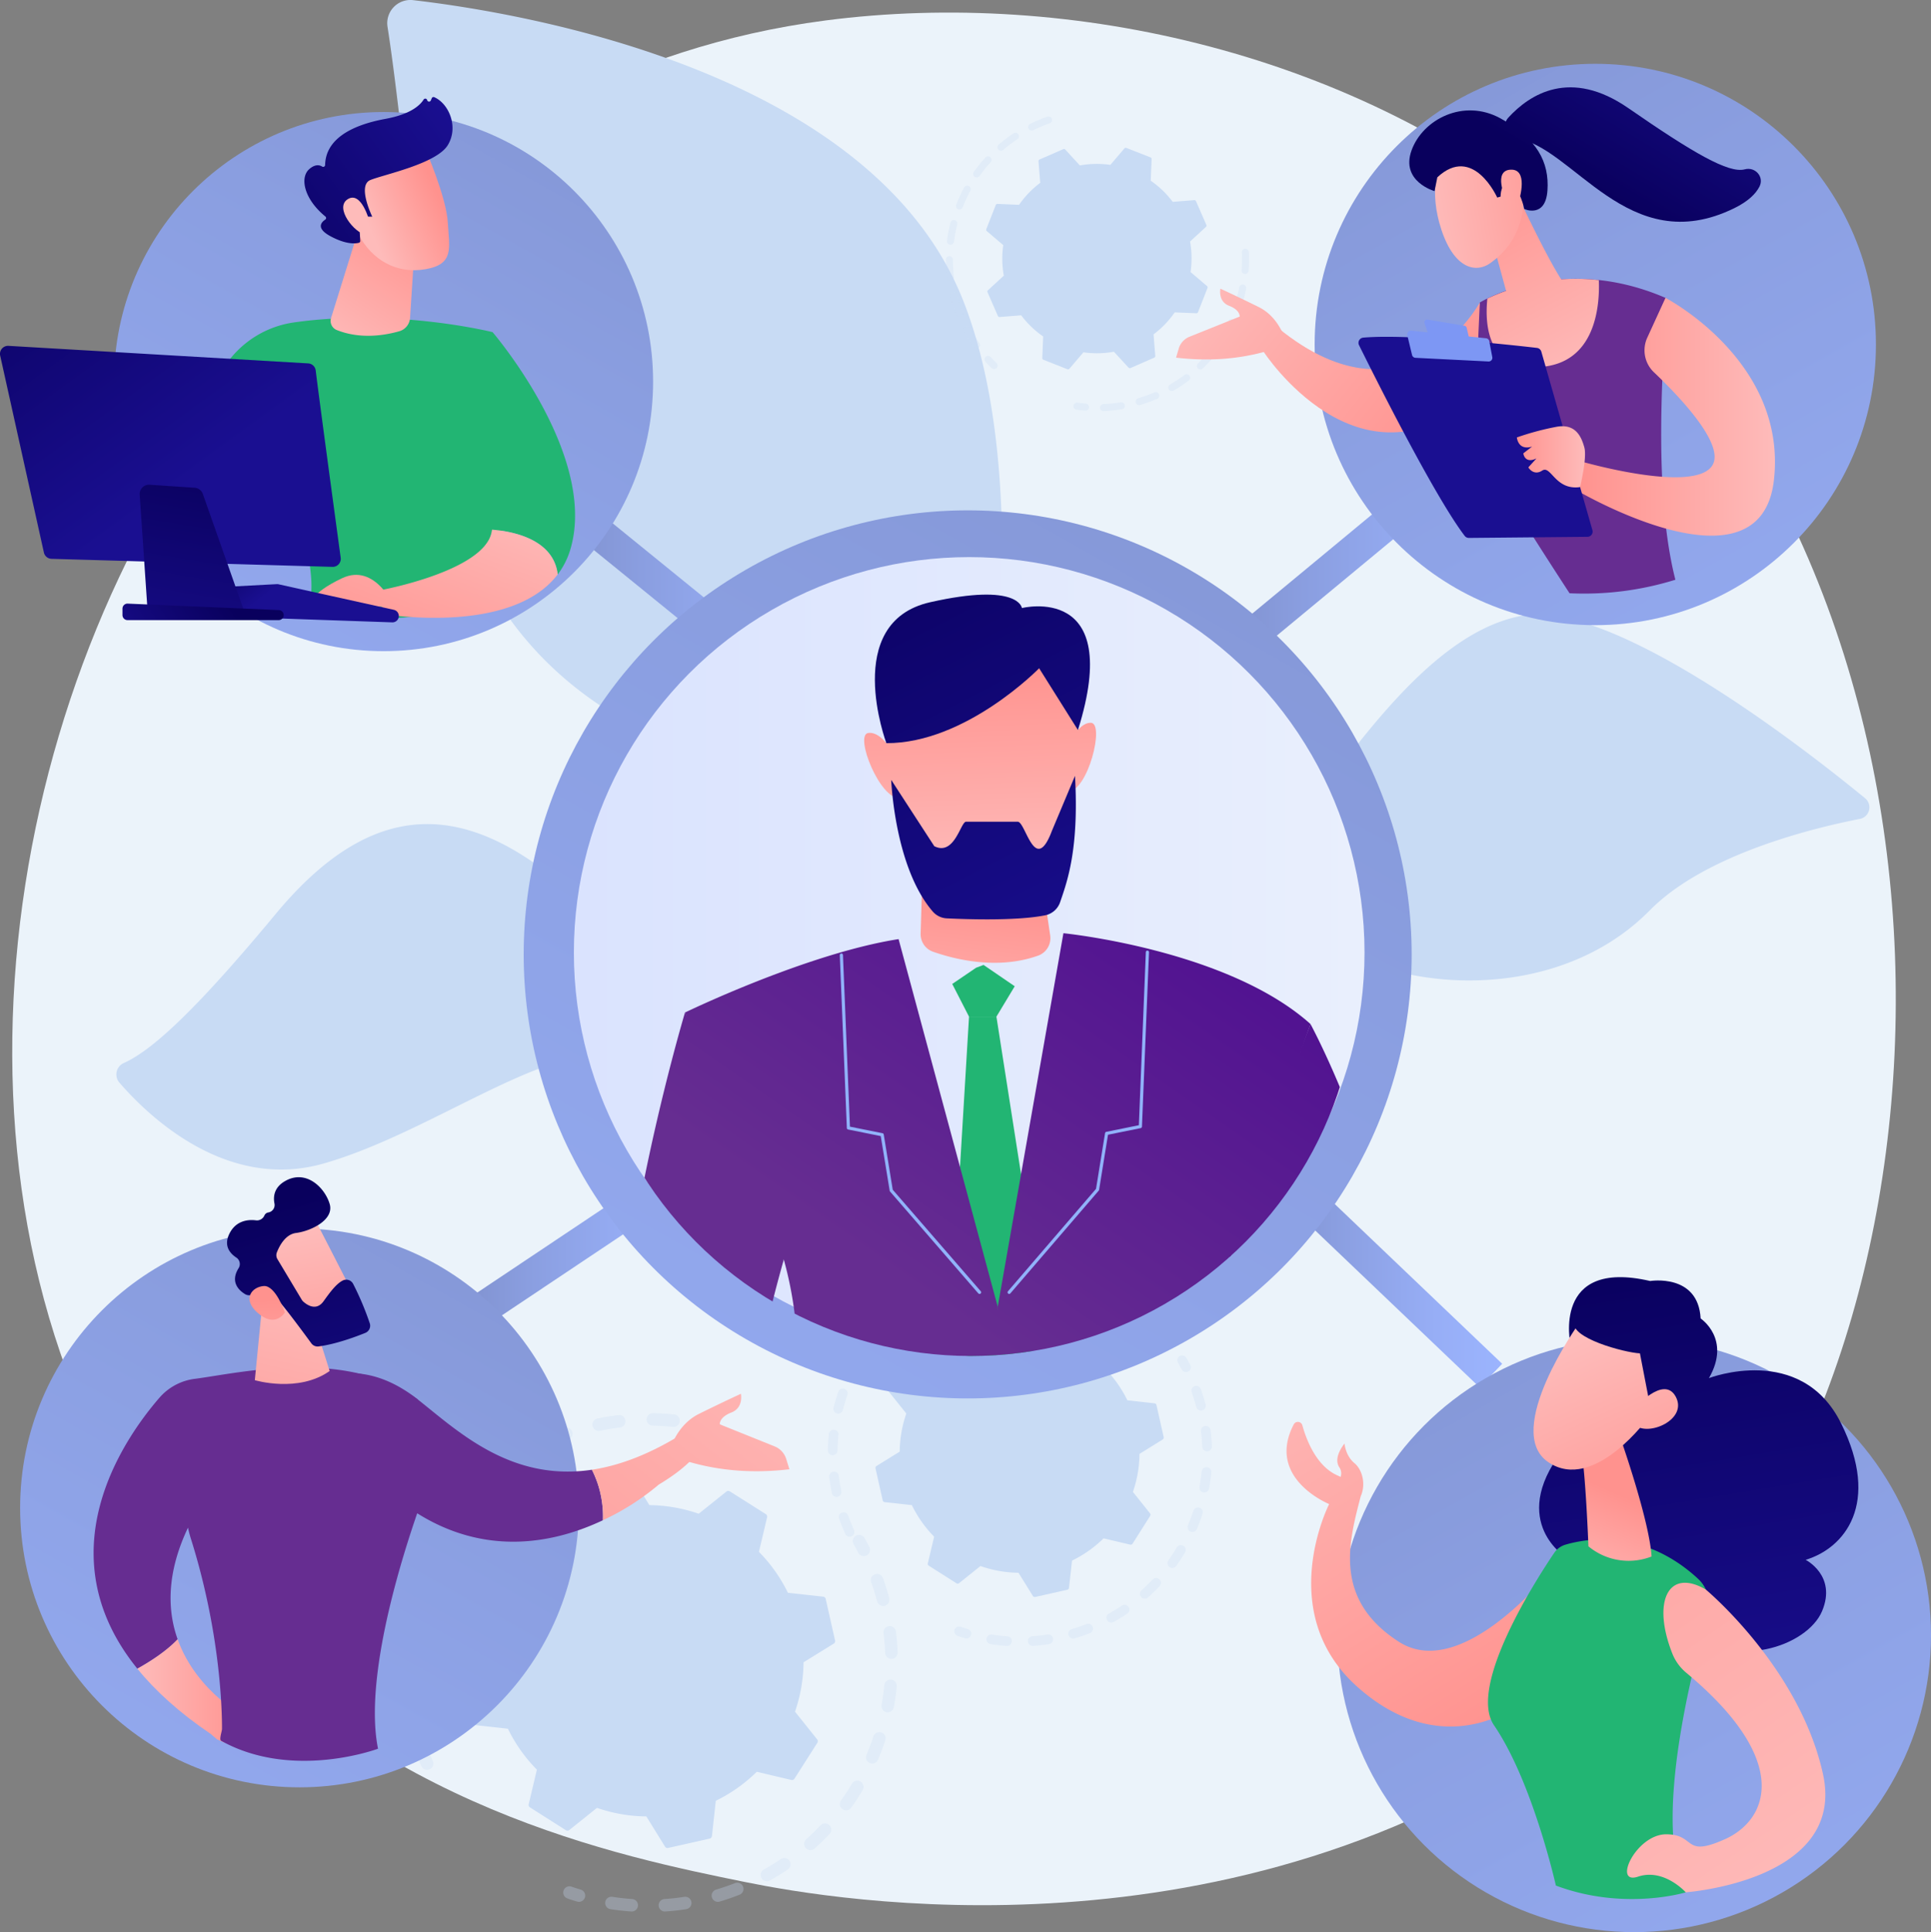 <svg xmlns="http://www.w3.org/2000/svg" xmlns:xlink="http://www.w3.org/1999/xlink" viewBox="0 0 999.53 1000"><rect x="0" y="0" width="999.53" height="1000" fill="#808080" stroke="none"/><defs><style>.cls-1{fill:none;}.cls-2{fill:#ebf3fa;}.cls-3{fill:#c8dbf4;}.cls-4{opacity:0.3;}.cls-5{fill:url(#linear-gradient);}.cls-6{fill:url(#linear-gradient-2);}.cls-7{fill:url(#linear-gradient-3);}.cls-8{fill:url(#linear-gradient-4);}.cls-9{fill:url(#linear-gradient-5);}.cls-10{fill:url(#linear-gradient-6);}.cls-11{clip-path:url(#clip-path);}.cls-12{fill:url(#linear-gradient-7);}.cls-13{fill:url(#linear-gradient-8);}.cls-14{fill:url(#linear-gradient-9);}.cls-15{fill:url(#linear-gradient-10);}.cls-16{fill:url(#linear-gradient-11);}.cls-17{fill:url(#linear-gradient-12);}.cls-18{fill:url(#linear-gradient-13);}.cls-19{fill:url(#linear-gradient-14);}.cls-20{fill:url(#linear-gradient-15);}.cls-21{fill:url(#linear-gradient-16);}.cls-22{fill:url(#linear-gradient-17);}.cls-23{fill:url(#linear-gradient-18);}.cls-24{fill:#91b3fa;}.cls-25{fill:url(#linear-gradient-19);}.cls-26{fill:url(#linear-gradient-20);}.cls-27{fill:url(#linear-gradient-21);}.cls-28{fill:url(#linear-gradient-22);}.cls-29{fill:url(#linear-gradient-23);}.cls-30{fill:url(#linear-gradient-24);}.cls-31{fill:url(#linear-gradient-25);}.cls-32{fill:url(#linear-gradient-26);}.cls-33{fill:url(#linear-gradient-27);}.cls-34{fill:url(#linear-gradient-28);}.cls-35{fill:url(#linear-gradient-29);}.cls-36{fill:url(#linear-gradient-30);}.cls-37{fill:url(#linear-gradient-31);}.cls-38{fill:url(#linear-gradient-32);}.cls-39{fill:url(#linear-gradient-33);}.cls-40{fill:url(#linear-gradient-34);}.cls-41{fill:url(#linear-gradient-35);}.cls-42{fill:url(#linear-gradient-36);}.cls-43{fill:url(#linear-gradient-37);}.cls-44{fill:url(#linear-gradient-38);}.cls-45{fill:url(#linear-gradient-39);}.cls-46{fill:url(#linear-gradient-40);}.cls-47{fill:url(#linear-gradient-41);}.cls-48{fill:url(#linear-gradient-42);}.cls-49{fill:url(#linear-gradient-43);}.cls-50{fill:url(#linear-gradient-44);}.cls-51{fill:url(#linear-gradient-45);}.cls-52{fill:url(#linear-gradient-46);}.cls-53{fill:#7d97f4;}.cls-54{fill:url(#linear-gradient-47);}.cls-55{fill:url(#linear-gradient-48);}.cls-56{fill:url(#linear-gradient-49);}.cls-57{fill:url(#linear-gradient-50);}.cls-58{fill:url(#linear-gradient-51);}.cls-59{fill:url(#linear-gradient-52);}.cls-60{fill:url(#linear-gradient-53);}.cls-61{fill:url(#linear-gradient-54);}.cls-62{fill:url(#linear-gradient-55);}.cls-63{fill:url(#linear-gradient-56);}.cls-64{fill:url(#linear-gradient-57);}.cls-65{fill:url(#linear-gradient-58);}.cls-66{fill:url(#linear-gradient-59);}.cls-67{fill:url(#linear-gradient-60);}.cls-68{fill:url(#linear-gradient-61);}.cls-69{fill:url(#linear-gradient-62);}.cls-70{fill:url(#linear-gradient-63);}.cls-71{fill:url(#linear-gradient-64);}.cls-72{fill:url(#linear-gradient-65);}.cls-73{fill:url(#linear-gradient-66);}</style><linearGradient id="linear-gradient" x1="222.1" y1="647.9" x2="365.61" y2="647.9" gradientTransform="translate(409.42 -54.07) rotate(33.75)" gradientUnits="userSpaceOnUse"><stop offset="0.01" stop-color="#7c8cc7"/><stop offset="0.36" stop-color="#8a9ee0"/><stop offset="0.75" stop-color="#97aef6"/><stop offset="1" stop-color="#9bb4fe"/></linearGradient><linearGradient id="linear-gradient-2" x1="641.36" y1="652.54" x2="777.56" y2="652.54" gradientTransform="translate(691.91 -311.22) rotate(46.35)" xlink:href="#linear-gradient"/><linearGradient id="linear-gradient-3" x1="613.05" y1="286.22" x2="785.71" y2="286.22" gradientTransform="translate(343.14 -380.22) rotate(39.62)" xlink:href="#linear-gradient"/><linearGradient id="linear-gradient-4" x1="273.18" y1="312.19" x2="436.04" y2="312.19" gradientTransform="translate(373.3 -159.89) rotate(50.91)" xlink:href="#linear-gradient"/><linearGradient id="linear-gradient-5" x1="792.33" y1="-25.84" x2="102.91" y2="1203.77" gradientTransform="matrix(1, 0, 0, 1, 0, 0)" xlink:href="#linear-gradient"/><linearGradient id="linear-gradient-6" x1="297.04" y1="492.97" x2="706.31" y2="492.97" gradientUnits="userSpaceOnUse"><stop offset="0" stop-color="#dae3fe"/><stop offset="1" stop-color="#e9effd"/></linearGradient><clipPath id="clip-path"><circle class="cls-1" cx="502.49" cy="501.06" r="200.75"/></clipPath><linearGradient id="linear-gradient-7" x1="500.79" y1="548.87" x2="510.83" y2="463.01" gradientUnits="userSpaceOnUse"><stop offset="0" stop-color="#febbba"/><stop offset="1" stop-color="#ff928e"/></linearGradient><linearGradient id="linear-gradient-8" x1="593.67" y1="411.35" x2="434.57" y2="640.96" gradientUnits="userSpaceOnUse"><stop offset="0" stop-color="#4d0d91"/><stop offset="1" stop-color="#662d91"/></linearGradient><linearGradient id="linear-gradient-9" x1="510.15" y1="452.76" x2="506.31" y2="342.13" xlink:href="#linear-gradient-7"/><linearGradient id="linear-gradient-10" x1="562" y1="450.96" x2="558.16" y2="340.33" xlink:href="#linear-gradient-7"/><linearGradient id="linear-gradient-11" x1="458.57" y1="454.55" x2="454.73" y2="343.92" xlink:href="#linear-gradient-7"/><linearGradient id="linear-gradient-12" x1="424.86" y1="251.53" x2="563.2" y2="524.48" gradientUnits="userSpaceOnUse"><stop offset="0" stop-color="#09005d"/><stop offset="1" stop-color="#1a0f91"/></linearGradient><linearGradient id="linear-gradient-13" x1="450.43" y1="238.57" x2="588.77" y2="511.52" xlink:href="#linear-gradient-12"/><linearGradient id="linear-gradient-14" x1="773.73" y1="536.11" x2="614.62" y2="765.73" xlink:href="#linear-gradient-8"/><linearGradient id="linear-gradient-15" x1="1270.12" y1="-357.47" x2="1067.61" y2="-126.03" gradientUnits="userSpaceOnUse"><stop offset="0" stop-color="#007d42"/><stop offset="1" stop-color="#22b573"/></linearGradient><linearGradient id="linear-gradient-16" x1="1327.64" y1="-307.14" x2="1125.13" y2="-75.7" xlink:href="#linear-gradient-15"/><linearGradient id="linear-gradient-17" x1="603.63" y1="418.25" x2="444.53" y2="647.87" xlink:href="#linear-gradient-8"/><linearGradient id="linear-gradient-18" x1="694.75" y1="481.38" x2="535.64" y2="711" xlink:href="#linear-gradient-8"/><linearGradient id="linear-gradient-19" x1="338.41" y1="453.36" x2="-95.39" y2="1227.07" gradientTransform="matrix(1, 0, 0, 1, 0, 0)" xlink:href="#linear-gradient"/><linearGradient id="linear-gradient-20" x1="-6908.43" y1="875.1" x2="-6850.48" y2="875.1" gradientTransform="translate(6979.5)" xlink:href="#linear-gradient-7"/><linearGradient id="linear-gradient-21" x1="-2487.54" y1="-5037.91" x2="-2690.05" y2="-4806.47" gradientTransform="translate(7747.26)" xlink:href="#linear-gradient-8"/><linearGradient id="linear-gradient-22" x1="-6819.74" y1="663.81" x2="-6851.44" y2="800.76" gradientTransform="translate(6979.5)" xlink:href="#linear-gradient-7"/><linearGradient id="linear-gradient-23" x1="-7162.71" y1="-4374.55" x2="-7218.94" y2="-4300.16" gradientTransform="translate(8248.93 -1579.57) rotate(-46.73)" xlink:href="#linear-gradient-7"/><linearGradient id="linear-gradient-24" x1="141.94" y1="622.61" x2="189.03" y2="788.27" xlink:href="#linear-gradient-12"/><linearGradient id="linear-gradient-25" x1="-7245.06" y1="-4315.64" x2="-7199.97" y2="-4361.91" gradientTransform="translate(8248.93 -1579.57) rotate(-46.73)" xlink:href="#linear-gradient-7"/><linearGradient id="linear-gradient-26" x1="1158.55" y1="-455.09" x2="956.04" y2="-223.65" xlink:href="#linear-gradient-8"/><linearGradient id="linear-gradient-27" x1="-2462.19" y1="-5015.74" x2="-2664.7" y2="-4784.3" gradientTransform="translate(7747.26)" xlink:href="#linear-gradient-8"/><linearGradient id="linear-gradient-28" x1="-7338.6" y1="660.46" x2="-7532.55" y2="908.59" gradientTransform="translate(7747.26)" xlink:href="#linear-gradient-7"/><linearGradient id="linear-gradient-29" x1="-7312.65" y1="680.75" x2="-7506.59" y2="928.88" gradientTransform="translate(7747.26)" xlink:href="#linear-gradient-7"/><linearGradient id="linear-gradient-30" x1="-3488.04" y1="498.83" x2="-3948.96" y2="1320.9" gradientTransform="matrix(-1, 0, 0, 1, -2837, 0)" xlink:href="#linear-gradient"/><linearGradient id="linear-gradient-31" x1="621.15" y1="483.29" x2="466.96" y2="672.84" gradientTransform="matrix(-0.99, -0.12, -0.12, 0.99, 1331.57, 281.46)" xlink:href="#linear-gradient-7"/><linearGradient id="linear-gradient-32" x1="857.74" y1="642.05" x2="901.46" y2="909.62" xlink:href="#linear-gradient-12"/><linearGradient id="linear-gradient-33" x1="1644.61" y1="-29.79" x2="1442.1" y2="201.65" xlink:href="#linear-gradient-15"/><linearGradient id="linear-gradient-34" x1="-7514.87" y1="1285.36" x2="-7506.63" y2="1226.87" gradientTransform="translate(8389.21 1692.37) rotate(16.22)" xlink:href="#linear-gradient-7"/><linearGradient id="linear-gradient-35" x1="-7552.63" y1="1160.04" x2="-7475.61" y2="1248.59" gradientTransform="translate(8389.21 1692.37) rotate(16.22)" xlink:href="#linear-gradient-7"/><linearGradient id="linear-gradient-36" x1="834.7" y1="645.82" x2="878.42" y2="913.39" xlink:href="#linear-gradient-12"/><linearGradient id="linear-gradient-37" x1="-7533.39" y1="1143.3" x2="-7456.37" y2="1231.85" gradientTransform="translate(8389.21 1692.37) rotate(16.22)" xlink:href="#linear-gradient-7"/><linearGradient id="linear-gradient-38" x1="306.51" y1="757.14" x2="611.34" y2="408.46" gradientTransform="matrix(-0.99, -0.12, -0.12, 0.99, 1331.57, 281.46)" xlink:href="#linear-gradient-7"/><linearGradient id="linear-gradient-39" x1="-3478.55" y1="-150.27" x2="-3914.31" y2="626.94" gradientTransform="matrix(-1, 0, 0, 1, -2837, 0)" xlink:href="#linear-gradient"/><linearGradient id="linear-gradient-40" x1="1303.56" y1="-328.21" x2="1101.05" y2="-96.77" xlink:href="#linear-gradient-8"/><linearGradient id="linear-gradient-41" x1="-5967.76" y1="196.06" x2="-5911.71" y2="91.97" gradientTransform="matrix(-1, 0, 0, 1, -5148.95, 0)" xlink:href="#linear-gradient-7"/><linearGradient id="linear-gradient-42" x1="-5968.35" y1="195.75" x2="-5912.29" y2="91.65" gradientTransform="matrix(-1, 0, 0, 1, -5148.95, 0)" xlink:href="#linear-gradient-7"/><linearGradient id="linear-gradient-43" x1="-5789.61" y1="116.41" x2="-5911.69" y2="215" gradientTransform="matrix(-1, 0, 0, 1, -5148.95, 0)" xlink:href="#linear-gradient-7"/><linearGradient id="linear-gradient-44" x1="-5758.47" y1="154.97" x2="-5880.55" y2="253.56" gradientTransform="matrix(-1, 0, 0, 1, -5148.95, 0)" xlink:href="#linear-gradient-7"/><linearGradient id="linear-gradient-45" x1="-6067.7" y1="215.71" x2="-5964.63" y2="215.71" gradientTransform="matrix(-1, 0, 0, 1, -5148.95, 0)" xlink:href="#linear-gradient-7"/><linearGradient id="linear-gradient-46" x1="1079.61" y1="5.24" x2="953.05" y2="93.84" xlink:href="#linear-gradient-12"/><linearGradient id="linear-gradient-47" x1="-5969.39" y1="236.44" x2="-5934.15" y2="236.44" gradientTransform="matrix(-1, 0, 0, 1, -5148.95, 0)" xlink:href="#linear-gradient-7"/><linearGradient id="linear-gradient-48" x1="20.91" y1="-1003.61" x2="86.78" y2="-958.86" gradientTransform="matrix(0.72, -0.69, 0.69, 0.72, 1418.83, 851.66)" xlink:href="#linear-gradient-7"/><linearGradient id="linear-gradient-49" x1="-5926.11" y1="70.56" x2="-5985.9" y2="-29.81" gradientTransform="matrix(-1, 0, 0, 1, -5148.95, 0)" xlink:href="#linear-gradient-12"/><linearGradient id="linear-gradient-50" x1="24.86" y1="-1009.42" x2="90.73" y2="-964.67" gradientTransform="matrix(0.72, -0.69, 0.69, 0.72, 1418.83, 851.66)" xlink:href="#linear-gradient-7"/><linearGradient id="linear-gradient-51" x1="-5980.27" y1="102.83" x2="-6040.06" y2="2.46" gradientTransform="matrix(-1, 0, 0, 1, -5148.95, 0)" xlink:href="#linear-gradient-12"/><linearGradient id="linear-gradient-52" x1="375.46" y1="-118.05" x2="-43.06" y2="628.41" gradientTransform="matrix(1, 0, 0, 1, 0, 0)" xlink:href="#linear-gradient"/><linearGradient id="linear-gradient-53" x1="-2601.85" y1="-8223.44" x2="-2804.36" y2="-7992" gradientTransform="matrix(-1, 0, 0, 1, -9832.37, 0)" xlink:href="#linear-gradient-15"/><linearGradient id="linear-gradient-54" x1="171.86" y1="180.07" x2="214.83" y2="116.88" xlink:href="#linear-gradient-7"/><linearGradient id="linear-gradient-55" x1="191.4" y1="118.72" x2="227.51" y2="102.83" xlink:href="#linear-gradient-7"/><linearGradient id="linear-gradient-56" x1="118.05" y1="143.08" x2="236.13" y2="58.58" xlink:href="#linear-gradient-12"/><linearGradient id="linear-gradient-57" x1="187.92" y1="110.82" x2="224.03" y2="94.94" xlink:href="#linear-gradient-7"/><linearGradient id="linear-gradient-58" x1="-2655.49" y1="-8270.38" x2="-2858" y2="-8038.94" gradientTransform="matrix(-1, 0, 0, 1, -9832.37, 0)" xlink:href="#linear-gradient-15"/><linearGradient id="linear-gradient-59" x1="989.04" y1="-603.42" x2="786.53" y2="-371.98" xlink:href="#linear-gradient-15"/><linearGradient id="linear-gradient-60" x1="-10092.75" y1="256.16" x2="-10053.23" y2="360.15" gradientTransform="matrix(-1, 0, 0, 1, -9832.37, 0)" xlink:href="#linear-gradient-7"/><linearGradient id="linear-gradient-61" x1="-10043.72" y1="237.53" x2="-10004.2" y2="341.52" gradientTransform="matrix(-1, 0, 0, 1, -9832.37, 0)" xlink:href="#linear-gradient-7"/><linearGradient id="linear-gradient-62" x1="-9957.95" y1="275.29" x2="-9978.41" y2="301.64" gradientTransform="matrix(-1, 0, 0, 1, -9832.37, 0)" xlink:href="#linear-gradient-12"/><linearGradient id="linear-gradient-63" x1="-9942.67" y1="287.15" x2="-9963.12" y2="313.5" gradientTransform="matrix(-1, 0, 0, 1, -9832.37, 0)" xlink:href="#linear-gradient-12"/><linearGradient id="linear-gradient-64" x1="-6.69" y1="101.75" x2="99.98" y2="248.2" xlink:href="#linear-gradient-12"/><linearGradient id="linear-gradient-65" x1="-9940.13" y1="234.39" x2="-9919.33" y2="362.3" gradientTransform="matrix(-1, 0, 0, 1, -9832.37, 0)" xlink:href="#linear-gradient-12"/><linearGradient id="linear-gradient-66" x1="-9949.5" y1="308.79" x2="-9888.14" y2="349.01" gradientTransform="matrix(-1, 0, 0, 1, -9832.37, 0)" xlink:href="#linear-gradient-12"/></defs><g id="Layer_2" data-name="Layer 2"><g id="Layer_1-2" data-name="Layer 1"><path class="cls-2" d="M868.3,848.27c-20,21.08-39,34.67-53.93,45.41C638.44,1019.92,430.26,983.12,386,974.13c-65.34-13.27-191.63-38.92-282.93-146.29C-35,665.4-13.54,409.47,93.61,240.53c19.6-30.9,123.13-202.42,333.55-229.92C554.5-6,702.94,27.53,810.44,117.6,1036.08,306.64,1020,688.55,868.3,848.27Z"/><path class="cls-3" d="M477,568.63s-6-127-66.8-156.79S236.87,368.73,219.78,187c-10-106.41-16-152.82-19.17-173A12,12,0,0,1,213.87.08C269.92,6.57,452.64,36.69,499,156.65,554,298.86,477,568.63,477,568.63Z"/><path class="cls-3" d="M586.37,533.85c11.64-21.67,33.87-38.26,49-57.64,48.09-61.57,95.06-146.07,151.56-157.37,47-9.4,146.44,68,178.47,94.28a6.1,6.1,0,0,1-2.69,10.72c-25,4.89-80.33,18.5-108.75,47.33-37.45,38-96,42.94-138.6,29.49-20.65-6.53-41.91-12.26-63.34-5.84-12.57,3.76-23.86,11-34.21,18.86C610.17,519.5,597.09,539.81,586.37,533.85Z"/><path class="cls-3" d="M422.54,702c5.12,1.42-36.83-44.32-49.29-90s-40.17-122.2-90.34-160.62S188.2,418.2,142.64,473.11c-38,45.76-62.57,70-78.59,77.08a6.48,6.48,0,0,0-2.22,10.16c15.09,17.43,55.43,56.22,105.73,41.83,64.17-18.35,133.74-77.93,165.51-47.92s33,50.43,37.42,67S388.64,692.61,422.54,702Z"/><g class="cls-4"><path class="cls-3" d="M222.11,915.81a3.24,3.24,0,0,1-4-1.73c-1.51-3.33-2.9-6.76-4.13-10.22a3.23,3.23,0,0,1,2-4.13l.06,0a3.23,3.23,0,0,1,4.07,2c1.17,3.29,2.49,6.56,3.92,9.71a3.23,3.23,0,0,1-1.6,4.28ZM213.39,889l-.37.1a3.23,3.23,0,0,1-3.82-2.51c-.75-3.59-1.35-7.25-1.78-10.87a3.23,3.23,0,1,1,6.41-.77c.42,3.44,1,6.92,1.7,10.33A3.24,3.24,0,0,1,213.39,889Zm-2.61-28a3,3,0,0,1-1.09.17,3.24,3.24,0,0,1-3.17-3.3c.08-3.66.31-7.36.7-11a3.23,3.23,0,1,1,6.42.69c-.36,3.45-.59,7-.65,10.44A3.24,3.24,0,0,1,210.78,861Zm3.72-27.91a3.14,3.14,0,0,1-1.8.07,3.22,3.22,0,0,1-2.35-3.92c.89-3.55,1.94-7.11,3.13-10.57a3.23,3.23,0,0,1,6.11,2.1c-1.13,3.29-2.13,6.67-3,10A3.23,3.23,0,0,1,214.5,833.1Zm9.86-26.37a3.24,3.24,0,0,1-3.91-4.53c1.65-3.26,3.47-6.49,5.39-9.61a3.23,3.23,0,1,1,5.5,3.4c-1.83,3-3.56,6-5.13,9.13A3.24,3.24,0,0,1,224.36,806.73Zm15.44-23.54a3.24,3.24,0,0,1-3.52-5.13c2.34-2.82,4.82-5.57,7.39-8.18a3.24,3.24,0,0,1,4.61,4.54c-2.44,2.48-4.8,5.09-7,7.76A3.22,3.22,0,0,1,239.8,783.19Zm109.88-44.81a3.2,3.2,0,0,1-1.35.14c-3.46-.36-7-.57-10.45-.64a3.23,3.23,0,1,1,.11-6.46c3.67.07,7.37.29,11,.67a3.24,3.24,0,0,1,.68,6.29Zm-89.62,25.29a3.23,3.23,0,0,1-3-5.63c2.9-2.23,5.94-4.36,9-6.33a3.23,3.23,0,0,1,3.48,5.45c-2.93,1.87-5.81,3.89-8.57,6A3.08,3.08,0,0,1,260.06,763.67Zm61.47-25a3.22,3.22,0,0,1-.63.15c-3.45.42-6.93,1-10.33,1.71a3.23,3.23,0,0,1-1.33-6.33c3.59-.75,7.24-1.35,10.87-1.8a3.23,3.23,0,0,1,1.42,6.27Zm-37.36,10.54a3.23,3.23,0,0,1-2.36-6c3.32-1.52,6.76-2.92,10.21-4.15l.06,0a3.23,3.23,0,0,1,2.11,6.11c-3.27,1.17-6.54,2.49-9.69,3.94Z"/><path class="cls-3" d="M372,742.77a3.17,3.17,0,0,1-1.93,0c-1.6-.47-3.24-.91-4.86-1.32a3.23,3.23,0,1,1,1.56-6.27c1.71.43,3.43.9,5.12,1.39a3.23,3.23,0,0,1,.11,6.17Z"/></g><g class="cls-4"><path class="cls-3" d="M448.15,805.22a3.23,3.23,0,0,1-3.88-1.57c-.77-1.48-1.59-3-2.42-4.42a3.23,3.23,0,0,1,5.6-3.22c.88,1.53,1.74,3.09,2.55,4.65a3.23,3.23,0,0,1-1.37,4.36A2.86,2.86,0,0,1,448.15,805.22Z"/><path class="cls-3" d="M376.62,982.9c-1.41.47-2.84.92-4.27,1.35a3.24,3.24,0,0,1-1.85-6.2c3.32-1,6.59-2.1,9.75-3.33a3.23,3.23,0,1,1,2.35,6C380.64,981.5,378.63,982.23,376.62,982.9ZM355.7,988a4.72,4.72,0,0,1-.54.13c-3.56.55-7.19.95-10.78,1.2a3.23,3.23,0,1,1-.44-6.45c3.4-.23,6.85-.62,10.24-1.14A3.23,3.23,0,0,1,355.7,988ZM398,973.49a3.23,3.23,0,0,1-2.59-5.89c3-1.67,5.93-3.48,8.77-5.39a3.23,3.23,0,1,1,3.61,5.36c-3,2-6.09,3.92-9.24,5.67A3.87,3.87,0,0,1,398,973.49Zm-70,15.67a3.21,3.21,0,0,1-1.24.16c-3.6-.25-7.23-.65-10.78-1.2a3.23,3.23,0,1,1,1-6.39c3.38.52,6.82.91,10.24,1.14a3.23,3.23,0,0,1,.8,6.29Zm92.52-31.75a3.23,3.23,0,0,1-3.18-5.47c2.54-2.28,5-4.7,7.37-7.19a3.23,3.23,0,0,1,4.7,4.44c-2.47,2.62-5.09,5.17-7.76,7.56A3.11,3.11,0,0,1,420.53,957.41ZM439,936.78a3.23,3.23,0,0,1-3.66-4.94c2-2.79,3.89-5.69,5.64-8.63a3.23,3.23,0,0,1,5.55,3.31c-1.84,3.09-3.83,6.14-5.93,9.07A3.22,3.22,0,0,1,439,936.78Zm13.53-24.17a3.23,3.23,0,0,1-4-4.33c1.33-3.15,2.55-6.39,3.62-9.64a3.23,3.23,0,0,1,6.14,2c-1.12,3.41-2.41,6.83-3.81,10.15A3.25,3.25,0,0,1,452.53,912.61Zm8-26.54a3.31,3.31,0,0,1-1.6.11,3.23,3.23,0,0,1-2.6-3.76c.61-3.37,1.09-6.8,1.41-10.2a3.23,3.23,0,0,1,6.44.62c-.35,3.58-.85,7.19-1.5,10.74A3.23,3.23,0,0,1,460.48,886.07Zm1.92-27.65a3.25,3.25,0,0,1-4.26-2.93c-.14-3.41-.43-6.87-.86-10.26a3.23,3.23,0,1,1,6.41-.81c.45,3.57.76,7.2.91,10.8A3.24,3.24,0,0,1,462.4,858.42ZM458.2,831l-.19.06a3.24,3.24,0,0,1-4-2.29c-.65-2.43-1.38-4.88-2.18-7.26-.29-.86-.59-1.72-.89-2.57a3.24,3.24,0,0,1,1.95-4.14,3.19,3.19,0,0,1,4.13,1.95c.33.9.64,1.8.94,2.71.84,2.51,1.61,5.08,2.3,7.64A3.24,3.24,0,0,1,458.2,831Z"/><path class="cls-3" d="M300.67,984.19a3.16,3.16,0,0,1-1.95,0c-1.67-.5-3.37-1-5-1.62a3.23,3.23,0,1,1,2.1-6.11c1.59.55,3.2,1.06,4.79,1.54a3.23,3.23,0,0,1,.1,6.16Z"/></g><path class="cls-3" d="M292.93,947.26a1.52,1.52,0,0,0,1.75-.1L309,935.68a80.27,80.27,0,0,0,25.56,4.43l9.66,15.63a1.5,1.5,0,0,0,1.61.68l21.52-4.84a1.55,1.55,0,0,0,1.17-1.31l2-18.26a79.88,79.88,0,0,0,21.2-15l17.9,4.23a1.52,1.52,0,0,0,1.62-.66L423.09,902a1.52,1.52,0,0,0-.1-1.75l-11.48-14.35a80.28,80.28,0,0,0,4.43-25.57l15.63-9.65a1.52,1.52,0,0,0,.68-1.62l-4.84-21.51a1.51,1.51,0,0,0-1.31-1.17l-18.26-2a79.88,79.88,0,0,0-15-21.2l4.23-17.89a1.52,1.52,0,0,0-.66-1.63l-18.64-11.78a1.5,1.5,0,0,0-1.75.09l-14.35,11.49A80,80,0,0,0,336.14,779l-9.65-15.63a1.53,1.53,0,0,0-1.62-.68l-21.51,4.85a1.5,1.5,0,0,0-1.17,1.3l-2,18.26A80.11,80.11,0,0,0,279,802l-17.89-4.23a1.51,1.51,0,0,0-1.63.67L247.66,817.1a1.5,1.5,0,0,0,.09,1.75l11.49,14.36a80,80,0,0,0-4.44,25.56l-15.63,9.66a1.49,1.49,0,0,0-.67,1.61l4.84,21.52a1.5,1.5,0,0,0,1.3,1.16l18.26,2a80.11,80.11,0,0,0,15,21.2l-4.23,17.9a1.51,1.51,0,0,0,.67,1.62Z"/><path class="cls-3" d="M342.38,880.57a22.16,22.16,0,1,1,3-1.25A22.91,22.91,0,0,1,342.38,880.57ZM330,843.41a16.73,16.73,0,0,0-2.32,1,16.94,16.94,0,1,0,2.32-1Z"/><path class="cls-3" d="M353,910.79q-2.64.88-5.39,1.51h0l-1.74.36a54.11,54.11,0,0,1-8.68,1H336a1.31,1.31,0,0,1-1.24-.89,1.31,1.31,0,0,1,1.22-1.7,52,52,0,0,0,50.23-63.32q-.6-2.62-1.44-5.15a51.92,51.92,0,0,0-99.86,27.94,50.83,50.83,0,0,0,1.42,5.08A51.79,51.79,0,0,0,298,894.92a1.19,1.19,0,0,1,.29.48,1.27,1.27,0,0,1-.33,1.34,1.29,1.29,0,0,1-1.83,0A54.51,54.51,0,1,1,353,910.79Z"/><g class="cls-4"><path class="cls-3" d="M440.53,795.23a2.49,2.49,0,0,1-3-1.34c-1.17-2.56-2.24-5.2-3.18-7.87a2.49,2.49,0,0,1,1.51-3.18h0a2.49,2.49,0,0,1,3.14,1.52c.9,2.54,1.91,5,3,7.48a2.5,2.5,0,0,1-1.24,3.3Zm-6.72-20.63-.29.08a2.49,2.49,0,0,1-2.94-1.93c-.57-2.77-1-5.58-1.37-8.37a2.49,2.49,0,0,1,4.94-.6c.32,2.65.76,5.33,1.31,8A2.48,2.48,0,0,1,433.81,774.6Zm-2-21.59a2.35,2.35,0,0,1-.84.13,2.49,2.49,0,0,1-2.44-2.54c.06-2.81.24-5.67.54-8.47a2.49,2.49,0,0,1,4.95.53c-.29,2.66-.46,5.37-.51,8A2.48,2.48,0,0,1,431.8,753Zm2.87-21.5a2.43,2.43,0,0,1-1.39.06,2.48,2.48,0,0,1-1.81-3c.68-2.74,1.49-5.48,2.41-8.14a2.49,2.49,0,1,1,4.71,1.61c-.87,2.54-1.64,5.14-2.29,7.74A2.5,2.5,0,0,1,434.67,731.51Zm7.59-20.32a2.44,2.44,0,0,1-1.92-.14,2.49,2.49,0,0,1-1.09-3.34c1.27-2.51,2.67-5,4.15-7.4a2.49,2.49,0,0,1,4.24,2.61c-1.41,2.29-2.74,4.65-3.95,7A2.47,2.47,0,0,1,442.26,711.19Zm11.9-18.13a2.49,2.49,0,0,1-2.71-3.95c1.8-2.17,3.71-4.29,5.69-6.3a2.49,2.49,0,0,1,3.55,3.49c-1.88,1.91-3.7,3.93-5.41,6A2.49,2.49,0,0,1,454.16,693.06Zm84.65-34.52a2.45,2.45,0,0,1-1,.11c-2.66-.28-5.37-.44-8-.49a2.49,2.49,0,0,1,.09-5c2.83.05,5.68.23,8.48.52a2.49,2.49,0,0,1,.53,4.84Zm-69,19.48a2.49,2.49,0,0,1-2.3-4.34c2.24-1.71,4.57-3.35,7-4.87a2.49,2.49,0,1,1,2.68,4.2c-2.26,1.44-4.48,3-6.6,4.62A2.25,2.25,0,0,1,469.76,678Zm47.36-19.29a2.5,2.5,0,0,1-.49.11c-2.65.32-5.33.77-8,1.32a2.49,2.49,0,0,1-1-4.88c2.76-.57,5.58-1,8.38-1.38a2.49,2.49,0,0,1,1.09,4.83Zm-28.78,8.12a2.49,2.49,0,0,1-1.82-4.63c2.56-1.17,5.21-2.24,7.86-3.19l.05,0a2.49,2.49,0,0,1,1.63,4.7c-2.52.91-5,1.93-7.47,3Z"/><path class="cls-3" d="M556,661.92a2.44,2.44,0,0,1-1.49,0c-1.23-.36-2.49-.7-3.74-1a2.49,2.49,0,0,1,1.2-4.83c1.32.33,2.65.69,3.94,1.07a2.49,2.49,0,0,1,.09,4.75Z"/></g><g class="cls-4"><path class="cls-3" d="M614.67,710a2.5,2.5,0,0,1-3-1.21c-.59-1.14-1.22-2.28-1.86-3.4a2.49,2.49,0,1,1,4.31-2.48c.68,1.17,1.34,2.38,2,3.58a2.49,2.49,0,0,1-1.06,3.36A2.75,2.75,0,0,1,614.67,710Z"/><path class="cls-3" d="M559.56,846.92c-1.09.36-2.19.7-3.29,1a2.49,2.49,0,1,1-1.42-4.77c2.55-.76,5.07-1.62,7.51-2.57a2.49,2.49,0,0,1,1.81,4.64C562.66,845.84,561.11,846.4,559.56,846.92Zm-16.12,3.9a1.89,1.89,0,0,1-.41.1c-2.75.43-5.54.74-8.31.93a2.49,2.49,0,0,1-.34-5c2.63-.18,5.28-.47,7.89-.88a2.49,2.49,0,0,1,1.17,4.82ZM576,839.66a2.49,2.49,0,0,1-2-4.54c2.3-1.28,4.57-2.67,6.76-4.15a2.49,2.49,0,0,1,2.78,4.13c-2.3,1.55-4.7,3-7.12,4.37A2.6,2.6,0,0,1,576,839.66Zm-53.91,12.08a2.54,2.54,0,0,1-1,.12c-2.77-.19-5.56-.5-8.3-.93a2.49,2.49,0,1,1,.76-4.92c2.6.4,5.25.7,7.88.88a2.49,2.49,0,0,1,.62,4.85Zm71.27-24.46a2.49,2.49,0,0,1-2.45-4.22c2-1.75,3.87-3.62,5.68-5.53a2.49,2.49,0,0,1,3.63,3.41c-1.91,2-3.92,4-6,5.83A2.7,2.7,0,0,1,593.38,827.28Zm14.24-15.9a2.49,2.49,0,0,1-2.82-3.8c1.53-2.15,3-4.39,4.34-6.65a2.49,2.49,0,1,1,4.28,2.55c-1.42,2.38-3,4.73-4.57,7A2.5,2.5,0,0,1,607.62,811.38ZM618,792.76a2.44,2.44,0,0,1-1.76-.07,2.49,2.49,0,0,1-1.32-3.26c1-2.43,2-4.93,2.79-7.43a2.49,2.49,0,1,1,4.73,1.55c-.86,2.64-1.85,5.27-2.93,7.82A2.44,2.44,0,0,1,618,792.76Zm6.12-20.44a2.54,2.54,0,0,1-1.23.08,2.49,2.49,0,0,1-2-2.89c.48-2.6.85-5.24,1.1-7.86a2.49,2.49,0,1,1,5,.47c-.26,2.76-.65,5.55-1.15,8.28A2.5,2.5,0,0,1,624.16,772.32Zm1.48-21.3a2.63,2.63,0,0,1-.69.12,2.49,2.49,0,0,1-2.59-2.38c-.11-2.63-.33-5.29-.66-7.91a2.49,2.49,0,1,1,4.94-.62c.35,2.75.58,5.55.7,8.32A2.5,2.5,0,0,1,625.64,751Zm-3.23-21.1-.15.05a2.49,2.49,0,0,1-3-1.76c-.5-1.88-1.07-3.76-1.68-5.6q-.33-1-.69-2a2.49,2.49,0,0,1,1.51-3.18,2.45,2.45,0,0,1,3.18,1.5c.25.69.49,1.39.72,2.09.65,1.93,1.24,3.91,1.77,5.88A2.48,2.48,0,0,1,622.41,729.92Z"/><path class="cls-3" d="M501.05,847.91a2.47,2.47,0,0,1-1.5,0c-1.29-.38-2.6-.8-3.89-1.25a2.49,2.49,0,0,1,1.62-4.71c1.23.43,2.47.83,3.69,1.19a2.49,2.49,0,0,1,.08,4.75Z"/></g><path class="cls-3" d="M495.09,819.45a1.16,1.16,0,0,0,1.35-.07l11.06-8.85A61.57,61.57,0,0,0,527.19,814l7.44,12a1.16,1.16,0,0,0,1.24.52l16.58-3.73a1.17,1.17,0,0,0,.9-1l1.56-14.07a61.94,61.94,0,0,0,16.33-11.52L585,799.44a1.17,1.17,0,0,0,1.26-.51l9.08-14.35a1.18,1.18,0,0,0-.08-1.35l-8.84-11.06a61.94,61.94,0,0,0,3.41-19.69l12-7.44a1.17,1.17,0,0,0,.52-1.25l-3.73-16.57a1.14,1.14,0,0,0-1-.9l-14.07-1.57a61.71,61.71,0,0,0-11.52-16.33l3.26-13.78a1.17,1.17,0,0,0-.52-1.25l-14.35-9.08a1.16,1.16,0,0,0-1.35.07l-11.06,8.85a61.67,61.67,0,0,0-19.69-3.42l-7.44-12a1.17,1.17,0,0,0-1.25-.52L503.12,681a1.16,1.16,0,0,0-.9,1l-1.56,14.06a61.83,61.83,0,0,0-16.34,11.52l-13.78-3.25a1.16,1.16,0,0,0-1.25.51l-9.08,14.36a1.14,1.14,0,0,0,.07,1.34l8.85,11.06a61.68,61.68,0,0,0-3.41,19.7l-12,7.44a1.15,1.15,0,0,0-.53,1.24l3.73,16.57a1.16,1.16,0,0,0,1,.9L472,779a61.74,61.74,0,0,0,11.53,16.33l-3.26,13.78a1.16,1.16,0,0,0,.51,1.25Z"/><path class="cls-3" d="M533.18,768.08a17,17,0,1,1,2.32-1A17.75,17.75,0,0,1,533.18,768.08Zm-9.52-28.63a13.29,13.29,0,0,0-1.79.75,13,13,0,1,0,1.79-.75Z"/><path class="cls-3" d="M541.33,791.36a42,42,0,0,1-4.16,1.16h0c-.45.1-.89.2-1.34.28a43.08,43.08,0,0,1-6.68.74h-.86a1,1,0,0,1-.95-.68.76.76,0,0,1-.05-.3,1,1,0,0,1,1-1A40,40,0,0,0,567,742.78a38.22,38.22,0,0,0-1.11-4,40,40,0,0,0-46.69-26.27,40,40,0,0,0-30.24,47.8c.3,1.33.67,2.63,1.09,3.92a40,40,0,0,0,9,14.87.89.89,0,0,1,.22.37,1,1,0,0,1-1.66,1,42,42,0,1,1,43.8,10.85Z"/><g class="cls-4"><path class="cls-3" d="M515.46,190.8a1.82,1.82,0,0,1-2.16-.28c-1.1-1.08-2.19-2.2-3.23-3.34a1.82,1.82,0,0,1,2.69-2.45c1,1.09,2,2.16,3.08,3.19a1.82,1.82,0,0,1,0,2.57A1.77,1.77,0,0,1,515.46,190.8Z"/><path class="cls-3" d="M506.4,180.18a1.82,1.82,0,0,1-2.38-.54,78.93,78.93,0,0,1-4.26-6.75q-.42-.73-.81-1.47a1.87,1.87,0,0,1,.74-2.46,1.82,1.82,0,0,1,2.46.74c.25.47.51.94.77,1.41a75.79,75.79,0,0,0,4.07,6.44,1.81,1.81,0,0,1-.44,2.53Zm-8.9-16.62-.24.11a1.81,1.81,0,0,1-2.35-1,78.65,78.65,0,0,1-2.93-9.2,1.81,1.81,0,0,1,1.31-2.21,1.83,1.83,0,0,1,2.21,1.32,73.43,73.43,0,0,0,2.8,8.78A1.83,1.83,0,0,1,497.5,163.56Zm-4.61-18.28a1.81,1.81,0,0,1-2.69-1.36,77.91,77.91,0,0,1-.58-9.66,1.82,1.82,0,0,1,3.63,0,74.36,74.36,0,0,0,.55,9.2A1.81,1.81,0,0,1,492.89,145.28Zm0-18.85a1.82,1.82,0,0,1-2.69-1.81,80,80,0,0,1,1.8-9.5,1.82,1.82,0,0,1,3.52.89,75,75,0,0,0-1.71,9.06A1.85,1.85,0,0,1,492.92,126.43Zm4.64-18.28a1.79,1.79,0,0,1-1.55.11,1.81,1.81,0,0,1-1-2.35,80.9,80.9,0,0,1,4-8.77,1.82,1.82,0,1,1,3.2,1.72,75.44,75.44,0,0,0-3.86,8.37A1.81,1.81,0,0,1,497.56,108.15Zm8.93-16.59a1.82,1.82,0,0,1-2.38-2.63,78.25,78.25,0,0,1,6.07-7.52,1.82,1.82,0,0,1,2.68,2.45A73.66,73.66,0,0,0,507.08,91,2,2,0,0,1,506.49,91.56Zm12.71-13.9a1.82,1.82,0,0,1-2.07-3,78.29,78.29,0,0,1,7.73-5.8,1.82,1.82,0,0,1,2,3,72.73,72.73,0,0,0-7.37,5.54Zm24.45-14-.3.13a75,75,0,0,0-7.41,3.05l-1.08.53a1.82,1.82,0,0,1-1.62-3.26l1.15-.55a80.17,80.17,0,0,1,7.76-3.2,1.82,1.82,0,0,1,1.5,3.3Z"/></g><g class="cls-4"><path class="cls-3" d="M607.45,202.15a1.81,1.81,0,0,1-1.8-3.15,76.66,76.66,0,0,0,7.55-5,1.82,1.82,0,0,1,2.19,2.9,79.37,79.37,0,0,1-7.92,5.26Zm-8.3,4.17-.18.09a80.69,80.69,0,0,1-8.94,3.22,1.82,1.82,0,0,1-1-3.49,73.6,73.6,0,0,0,8.54-3.07,1.82,1.82,0,0,1,1.61,3.25ZM622.24,191a1.82,1.82,0,0,1-2.16-2.88,75.92,75.92,0,0,0,6.12-6.7,1.82,1.82,0,1,1,2.82,2.29,78.66,78.66,0,0,1-6.41,7A1.64,1.64,0,0,1,622.24,191Zm-40.89,20.57a1.94,1.94,0,0,1-.6.21,79,79,0,0,1-9.46,1,1.81,1.81,0,1,1-.15-3.62,75.74,75.74,0,0,0,9-.93,1.82,1.82,0,0,1,1.19,3.38Zm52.54-35a1.82,1.82,0,0,1-2.44-2.54,73.81,73.81,0,0,0,4.33-8,1.82,1.82,0,0,1,3.29,1.54,78.35,78.35,0,0,1-4.54,8.35A1.73,1.73,0,0,1,633.89,176.55Zm7.85-16.79a1.82,1.82,0,0,1-2.62-2.15,76.43,76.43,0,0,0,2.3-8.77,1.82,1.82,0,1,1,3.56.71,81.16,81.16,0,0,1-2.41,9.19A1.81,1.81,0,0,1,641.74,159.76Zm3.6-18.19a1.89,1.89,0,0,1-1,.23,1.81,1.81,0,0,1-1.67-2,76.26,76.26,0,0,0,.12-9.07,1.82,1.82,0,1,1,3.63-.17,79.46,79.46,0,0,1-.13,9.51A1.83,1.83,0,0,1,645.34,141.57Z"/><path class="cls-3" d="M562.73,212.29a1.82,1.82,0,0,1-1,.23c-1.55-.13-3.1-.3-4.61-.52a1.82,1.82,0,0,1,.51-3.6c1.44.21,2.92.38,4.4.5a1.81,1.81,0,0,1,.74,3.39Z"/></g><path class="cls-3" d="M552.54,191.11a.9.9,0,0,0,1-.26l7.26-8.51a49,49,0,0,0,15.79-.3l7.57,8.23a1,1,0,0,0,1,.22l12.29-5.38a.91.91,0,0,0,.55-.91l-.89-11.15a48.81,48.81,0,0,0,10.95-11.38l11.18.46a.91.91,0,0,0,.89-.58l4.9-12.5a.91.91,0,0,0-.26-1l-8.52-7.26A48.45,48.45,0,0,0,616,125l8.23-7.57a.9.9,0,0,0,.22-1l-5.37-12.3a.93.93,0,0,0-.92-.55l-11.14.89a48.56,48.56,0,0,0-11.38-10.94l.46-11.18a.93.93,0,0,0-.58-.9l-12.5-4.9a.93.93,0,0,0-1,.26l-7.26,8.52a48.73,48.73,0,0,0-15.79.3l-7.57-8.23a.92.92,0,0,0-1-.22l-12.29,5.37a.93.93,0,0,0-.55.92l.89,11.15a48.81,48.81,0,0,0-10.95,11.38l-11.18-.47a.92.92,0,0,0-.89.59l-4.9,12.49a.93.93,0,0,0,.26,1l8.52,7.25a48.45,48.45,0,0,0,.3,15.79l-8.23,7.58a.9.9,0,0,0-.22,1l5.37,12.3a.93.93,0,0,0,.92.55l11.14-.89a48.77,48.77,0,0,0,11.38,10.94l-.46,11.18a.91.91,0,0,0,.58.89Z"/><rect class="cls-5" x="213.19" y="639.46" width="161.32" height="16.88" transform="translate(-310.4 272.4) rotate(-33.75)"/><rect class="cls-6" x="701.02" y="566.48" width="16.88" height="172.14" transform="translate(-252.41 715.46) rotate(-46.35)"/><rect class="cls-7" x="594.3" y="277.78" width="210.16" height="16.88" transform="translate(-21.88 511.7) rotate(-39.62)"/><rect class="cls-8" x="346.17" y="214.13" width="16.88" height="196.12" transform="translate(-111.3 390.55) rotate(-50.91)"/><circle class="cls-9" cx="500.89" cy="493.96" r="229.82"/><circle class="cls-10" cx="501.68" cy="492.97" r="204.63"/><g class="cls-11"><path class="cls-12" d="M477.83,440.92l-1.28,42.31a9.6,9.6,0,0,0,6.41,9.35c10.82,3.81,33.22,9.62,54.44,2a9.58,9.58,0,0,0,6.2-10.42l-6.36-43.26Z"/><path class="cls-13" d="M489.88,789.5a153.52,153.52,0,0,0,11.71-12.92l-8.91-25.25s-72.77,41.59-96.54,20.8,16.34-142.59,16.34-142.59L354.55,524.09s-48.61,162.1-32.27,250.68A18,18,0,0,0,340,789.5Z"/><path class="cls-14" d="M456.19,363.69s7.43,75.74,23.76,95.05c0,0,49,4.46,66.84-5.94,0,0,12.62-37.87,11.14-88.37,0,0,2.43-45.95-48.27-49.76C450.25,310.22,456.19,363.69,456.19,363.69Z"/><path class="cls-15" d="M552.73,387.45s4.46-13.37,11.88-13.37-1.48,35.65-11.88,35.65Z"/><path class="cls-16" d="M463,391s-6.22-12.64-13.58-11.64S455.65,414.44,466,413Z"/><path class="cls-17" d="M461.32,403.65s1.66,45.25,21.56,68.19a10.22,10.22,0,0,0,7.26,3.47c10.15.49,36.12,1.36,50.76-1.56a10.34,10.34,0,0,0,7.84-6.81c3.6-10.55,9.85-27.19,7.7-65.38L544.5,430c-8.85,23.52-13.65-5-17.76-4.7H500c-2.81.23-5.94,17.83-16.38,12.67Z"/><path class="cls-18" d="M537.88,345.86S500,384.78,458.81,384.63c0,0-23.41-62.53,22.63-72.93s47.53,3,47.53,3,53-13.28,29,63.14Z"/><path class="cls-19" d="M550.43,789.5H688.32A18,18,0,0,0,703.58,781h0C763,686,678.34,530,678.34,530L633.78,647.37S672.4,686,651.6,746.88s-105.45,13.36-105.45,13.36l3,28.22S549.58,788.84,550.43,789.5Z"/><polygon class="cls-20" points="505.24 500.87 492.9 509.26 501.59 526.18 515.77 526.18 525.25 510.45 509.1 499.41 505.24 500.87"/><polygon class="cls-21" points="501.59 526.18 491.97 686.41 516.45 730.67 541.08 688.01 515.77 526.18 501.59 526.18"/><path class="cls-22" d="M398,629.4a196.6,196.6,0,0,1,14.77,80.66l-2.3,79.44H522.13l-5.68-113.16L465.13,486.05c-47.52,7.42-110.58,38-110.58,38Z"/><path class="cls-23" d="M624.43,789.5l3.41-65.9a296.5,296.5,0,0,1,17-99L678.34,530c-43.07-38.61-127.89-47-127.89-47l-34,193.35V789.5Z"/><path class="cls-24" d="M507,669.68a.81.81,0,0,1-.62-.29L460.7,616.67a.81.81,0,0,1-.19-.41L455.9,588,439,584.59a.81.81,0,0,1-.66-.77l-3.64-89.47a.82.82,0,0,1,.79-.85.8.8,0,0,1,.85.78l3.61,88.83,16.85,3.39a.82.82,0,0,1,.65.67l4.66,28.6,45.57,52.55a.82.82,0,0,1-.08,1.16A.86.86,0,0,1,507,669.68Z"/><path class="cls-24" d="M522.37,669.68a.86.86,0,0,1-.54-.2.84.84,0,0,1-.08-1.17l45.57-53L572,586.47a.83.83,0,0,1,.65-.68l16.85-3.42,3.61-89.58a.79.79,0,0,1,.85-.79.82.82,0,0,1,.79.86l-3.64,90.23a.82.82,0,0,1-.66.78l-16.92,3.43-4.61,28.51a.81.81,0,0,1-.19.41L523,669.39A.81.81,0,0,1,522.37,669.68Z"/></g><circle class="cls-25" cx="155.03" cy="780.44" r="144.61"/><path class="cls-26" d="M91.92,848.36c-6,6.34-14.7,11.83-20.86,15.25,9.2,11.37,21.65,22.75,38.13,33.9l3.1,2.68,3.79,1.66L129,890S101.9,876.49,91.92,848.36Z"/><path class="cls-27" d="M230.6,748.14a124.86,124.86,0,0,1-12.71-19.39c-5-9.43-.4,6.09-1.76-4.54-37.34-27-93.57-13.31-115.32-10.57a29,29,0,0,0-18.35,9.85c-18.64,21.57-59.54,80.62-11.4,140.12,6.16-3.42,14.91-8.91,20.86-15.25-5.33-15-5.76-34.2,5.4-57.72a55.16,55.16,0,0,0,1.42,5.52c15.39,48.74,16.21,89.29,16.17,98.64,0,1.27-1.58,5.55-.47,6.16,37.11,20.64,81.23,4.11,81.23,4.11-9.24-45.94,23.42-133.48,32.39-153.25A12.73,12.73,0,0,1,230.6,748.14Z"/><path class="cls-28" d="M135.8,674.47l-3.9,39.86s22.43,6.76,38.74-4.75l-11.47-36.23Z"/><path class="cls-29" d="M161.83,629c.53.51,22.77,44.19,22.77,44.19l-25.2,12.16-27.23-38.26S152.79,620.53,161.83,629Z"/><path class="cls-30" d="M143.32,648.18a4,4,0,0,0,.3,3.53l12.58,21a3.78,3.78,0,0,0,.69.86c1.49,1.39,6.61,5.44,10.57-.07,3.38-4.71,6.54-9,9.93-10.74a4,4,0,0,1,5.43,1.78,150.82,150.82,0,0,1,8.6,20.41,4,4,0,0,1-2.33,4.91c-5.1,2.07-15.19,5.81-24.14,7a4,4,0,0,1-3.8-1.61c-3.85-5.28-14.71-20-18.41-23.71-3.45-3.43-9.8-2.14-12.66-1.32a4.06,4.06,0,0,1-3.21-.42c-2.91-1.75-8-6.1-3.34-13.48a4,4,0,0,0-1.24-5.47c-3.24-2.13-6.76-6.13-3.41-12.61s9.45-7.16,13.58-6.65a4.18,4.18,0,0,0,4.38-2.44,2.66,2.66,0,0,1,2.07-1.63,3.9,3.9,0,0,0,3.16-4.59c-.73-3.71-.18-8.53,5.75-11.79,10.88-6,20.41,3.76,22.83,12s-9.74,14-17.39,15C147.64,638.84,144.56,645,143.32,648.18Z"/><path class="cls-31" d="M147.46,679.23s-4.84-14.15-11-13.63-11.06,6.69-3.39,13.62C142.58,687.84,147.46,679.23,147.46,679.23Z"/><path class="cls-32" d="M95.28,787c-8.16-22.33-5.2-49.29-5.17-49.56l2.25.25c0,.27-2.93,26.72,5,48.54Z"/><path class="cls-33" d="M306.4,760.68c-42.24,6.34-69.76-20.31-90.27-36.47-27.08-21.35-48.16-11-48.16-11l28.88,55.11C240,809,284.2,800,312.08,786.82A53.78,53.78,0,0,0,306.4,760.68Z"/><path class="cls-34" d="M365.75,735.48l-14,7.54c-16.8,10.23-31.83,15.63-45.35,17.66a53.78,53.78,0,0,1,5.68,26.14A129.43,129.43,0,0,0,341,768.36C372.67,749.45,365.75,735.48,365.75,735.48Z"/><path class="cls-35" d="M407,755.22a10.32,10.32,0,0,0-6-6.61l-28.42-11.43s-.43-3.64,6-6.12,4.93-9.68,4.93-9.68-8.79,4-21.66,10.37c-7.36,3.63-11.48,10.06-13.67,14.89l7.31,9.62c17.52,5.26,35.25,6.27,53.12,4.18Z"/><circle class="cls-36" cx="845.89" cy="846.35" r="153.65"/><path class="cls-37" d="M669.69,737.19a2.4,2.4,0,0,1,4.43.47c2.14,7.73,7.34,21.21,18.23,26,.55.24,1.07.49,1.58.73a5.54,5.54,0,0,0-.69-5c-3.38-5.18,2.73-12.25,2.73-12.25s.41,6.23,5.14,10.15c4.08,3.38,6,10.9,3.25,17.06-5.9,22.91-14.73,53.22,19.68,75.35s82.85-41.78,82.85-41.78l-24,76.24S745.73,911.53,702.55,873,688,778.45,688,778.45,655.06,765.17,669.69,737.19Z"/><path class="cls-38" d="M812.92,695.89S803,651.18,854.17,663c0,0,24.86-4.07,26.12,19.4,0,0,16,10.56,4.29,30.86,0,0,47.63-18.39,68.38,23.35s1.68,64.72-18.32,70.7c0,0,16.2,8.13,8.53,26.5s-46.5,31.31-69.44,9c0,0-65.27,8.62-64-37.48,0,0-30.36-19.61,1.53-57.71S812.92,695.89,812.92,695.89Z"/><path class="cls-39" d="M810.1,799.53c10.3-3.09,40.26-8.78,68.77,17.52A17.65,17.65,0,0,1,884,834.64c-7.65,28.18-29.08,108.72-11.37,144.75,0,0-31.77,9.8-67.27-3.49,0,0-12-53.68-32-82.92-13.82-20.18,22-75.78,31.1-89.21A10.58,10.58,0,0,1,810.1,799.53Z"/><path class="cls-40" d="M838.52,743.53s15.22,43.06,16.37,62.05a32.57,32.57,0,0,1-32.68-5.26s-1.66-43-4.06-50.71Z"/><path class="cls-41" d="M817.38,684.83s-39.81,55.71-16,71.9,52.13-23.41,52.13-23.41,9.24-30.5-.42-40.84S817.38,684.83,817.38,684.83Z"/><path class="cls-42" d="M835.81,671.52s-18.29,4.33-20.86,12.61,25.94,15.94,33.92,16.32l6.44,33.39s19-31.41,11.48-49.55S835.81,671.52,835.81,671.52Z"/><path class="cls-43" d="M845.79,729.22s15.49-18,21.66-6.25-14,20.48-20.91,14.74Z"/><path class="cls-44" d="M882.94,822.67s48.63,40.41,60.7,95.63-71.06,61.09-71.06,61.09-11.28-12.6-24.68-8.11-1-22,14.64-21.92,8.41,12.46,30.58,2.42c21.6-9.78,35-40-20.15-85.91a24.9,24.9,0,0,1-7.28-9.91C855,829,863.47,811.34,882.94,822.67Z"/><circle class="cls-45" cx="825.76" cy="178.29" r="145.27"/><path class="cls-46" d="M862.1,154.17c2.21,1-9.18,90.06,5.12,145.88a159.16,159.16,0,0,1-54.78,7S761,228.48,759.63,219.43c-1.53-10.26,6.36-62.85,6.36-62.85S807.61,130.62,862.1,154.17Z"/><path class="cls-47" d="M795.88,190c-25.43.86-27.45-20.93-26-35.47a107.21,107.21,0,0,1,57.71-9.55C828.11,157.35,826.42,188.92,795.88,190Z"/><path class="cls-48" d="M788.33,106.91s12.64,26.69,20,38a7.73,7.73,0,0,1-1.57,10.22c-3.49,2.85-9.18,5.67-18,5.75a8.19,8.19,0,0,1-8-6.05l-8.33-30.5Z"/><path class="cls-49" d="M766,156.58s-37.18,67.94-104.34,13.22L654,181.93s49.18,75.95,109.8,23.24Z"/><path class="cls-50" d="M610.17,180.3a9.45,9.45,0,0,1,5.52-6l26-10.45s.39-3.33-5.49-5.59-4.5-8.85-4.5-8.85,8,3.66,19.79,9.48c6.73,3.32,10.5,9.19,12.5,13.61l-6.68,8.79c-16,4.81-32.21,5.73-48.55,3.82Z"/><path class="cls-51" d="M862.1,154.17s63.09,32.68,56.12,94.31-102.54,5.06-102.54,5.06L818,238.7s58.47,17,68.21,2.38c7.14-10.71-16.81-35.78-30.08-48.39a15.69,15.69,0,0,1-3.47-17.92Z"/><path class="cls-52" d="M824.29,274.43,797.83,182a2.7,2.7,0,0,0-2.28-1.94c-4.79-.56-18.68-2.13-34.72-3.48-19.32-1.64-41.75-3-55.16-1.84a2.71,2.71,0,0,0-2.21,3.89c7.63,15.43,39,78.16,54.69,98.71a2.7,2.7,0,0,0,2.18,1.07l61.38-.57A2.7,2.7,0,0,0,824.29,274.43Z"/><path class="cls-53" d="M758.09,168.6l-19.19-3.2a1.38,1.38,0,0,0-1.53,1.79l1.9,5.75a1.38,1.38,0,0,0,1.12.94l18.46,2.46a1.38,1.38,0,0,0,1.53-1.68l-1.18-5A1.38,1.38,0,0,0,758.09,168.6Z"/><path class="cls-53" d="M772.45,184.83l-1.58-8.23a1.9,1.9,0,0,0-1.68-1.53l-38.74-3.93a1.9,1.9,0,0,0-2,2.34l2.46,10.25a1.91,1.91,0,0,0,1.75,1.46l37.86,1.9A1.9,1.9,0,0,0,772.45,184.83Z"/><path class="cls-54" d="M817.89,252.1s3.69-15.15,2.2-20.53-4.36-12.29-14-10.75a140.8,140.8,0,0,0-20.93,5.58s.57,7,7.87,4.74l-4.53,3.5s.65,5.61,6.81,2.62l-4.21,4.64s2.65,4.61,7.19,1.65S805,253.93,817.89,252.1Z"/><path class="cls-55" d="M745.13,84.92s-5.85,13.51,1,34.06,18.1,22.33,25.22,17.25,16.34-14.16,17.48-32.77S753.19,67.83,745.13,84.92Z"/><path class="cls-56" d="M775,102.25s-12.41-27.81-31-10.48l-1.44,7.15s-17.73-5-11.9-21.11,27-27,46-16.56S802,83.93,801,98.56s-12,9.62-12,9.62-2.11-10.75-7.26-12.66-5,6.23-5,6.23Z"/><path class="cls-57" d="M779.25,102.59s-6.46-14.26,2.59-14.77,5.37,13.74,3.57,18.94Z"/><path class="cls-58" d="M784.39,71.56c-5.07-.62-7.11-6.89-3.66-10.66,11.14-12.17,32.16-25.67,62.12-4.95,33.74,23.34,52,33.9,60.28,31.69,5.45-1.46,10.18,3.93,7.61,8.94-1.9,3.71-5.77,7.58-12.92,11.11C842.66,134.9,814.15,75.18,784.39,71.56Z"/><circle class="cls-59" cx="198.54" cy="197.5" r="139.52"/><path class="cls-60" d="M255,171.91s-50.12-12.57-103.08-5a51.51,51.51,0,0,0-36.13,23.53c-14.49,22.93-35,63.78-30.64,106.39l22.74,5.62s15.71-50.56,33.4-71.14c0,0,20.95,47.74,19.89,74,0,.74-.08,1.47-.15,2.17-2.4,25.65,100.55,4.79,100.55,4.79Z"/><path class="cls-61" d="M214.55,128.83l-2.29,35.55a7.69,7.69,0,0,1-5.36,7c-6.91,2-20,4.52-32.76-.64a5.08,5.08,0,0,1-2.75-6.24l16.92-54.36Z"/><path class="cls-62" d="M220.27,77.34s10.81,24.83,11.53,37.87,3.54,21.49-11.53,24.12-27.77-4.89-34.65-17.87c0,0-10.78-20-8.36-28.2S220.27,77.34,220.27,77.34Z"/><path class="cls-63" d="M190.77,112.12h1.91s-7.86-16.1-1-18.93,34.22-8.4,40.12-18.09c5.68-9.35.61-21.42-7-24.8a1,1,0,0,0-1.29.47L223,52a1,1,0,0,1-1.89-.19h0a1,1,0,0,0-1.83-.28c-1.81,2.9-6.69,7.61-19.8,10-18.6,3.43-30.89,11-31.19,23.81a1,1,0,0,1-1.59.84c-1.37-.84-3.57-1.23-6.5,1.24-5.11,4.29-3,15.43,8.17,24.59a1,1,0,0,1,0,1.64c-2,1.33-5.06,4.47,2.78,8.66,8,4.29,12.76,3.82,14.56,3.36a1,1,0,0,0,.77-1.06l-.7-11.39a1,1,0,0,1,1-1.09Z"/><path class="cls-64" d="M191.24,114.51S187.11,98.64,180,103.09s3.69,17.78,9.41,18.37Z"/><path class="cls-65" d="M254.68,274.13c2.22-15.68-14-38.72-20.73-47.47a14.46,14.46,0,0,1-3-8.71c-.2-22.2,9.12-36.46,24.06-46,0,0,54.21,63.17,40.41,111.75a40.81,40.81,0,0,1-6.73,13.61C286.5,279,265.34,275,254.68,274.13Z"/><path class="cls-66" d="M253.67,268.07l2.06-.24c-1.75-15.37-15.24-34.35-21-41.8l-1.65,1.27C238.74,234.61,252,253.21,253.67,268.07Z"/><path class="cls-67" d="M254.25,276.3a18.93,18.93,0,0,0,.43-2.17c10.66.85,31.82,4.84,34,23.14-24.19,32-90.88,20.46-90.88,20.46V305.28S249,295.76,254.25,276.3Z"/><path class="cls-68" d="M204.21,314.29s-9.85-23.23-27.2-15-16,13.63-16,13.63Z"/><path class="cls-69" d="M206.42,319.11h0a3.29,3.29,0,0,1-3.4,3L113.12,319a3.29,3.29,0,0,1-3-2.31l-2.61-8.35a3.29,3.29,0,0,1,3-4.27l32.78-1.74a3.31,3.31,0,0,1,.89.07l59.73,13.23A3.28,3.28,0,0,1,206.42,319.11Z"/><polygon class="cls-70" points="146.15 315.83 143.68 304.3 110 305.91 112.22 315.47 146.15 315.83"/><path class="cls-71" d="M163.42,191.76c1.9,15.57,10.48,78.84,12.93,96.92a4.15,4.15,0,0,1-4.24,4.71L26.67,289.23A4.16,4.16,0,0,1,22.73,286L.1,184.08A4.16,4.16,0,0,1,4.4,179l155.14,9.08A4.16,4.16,0,0,1,163.42,191.76Z"/><path class="cls-72" d="M105,255.66l21.5,61-50,1.06L72.3,256a4.81,4.81,0,0,1,5.11-5.11l23.34,1.55A4.8,4.8,0,0,1,105,255.66Z"/><path class="cls-73" d="M146.71,317.54h0a2.59,2.59,0,0,1-2.46,3.4H66a2.6,2.6,0,0,1-2.6-2.59V315a2.59,2.59,0,0,1,2.71-2.59l78.28,3.35A2.59,2.59,0,0,1,146.71,317.54Z"/></g></g></svg>